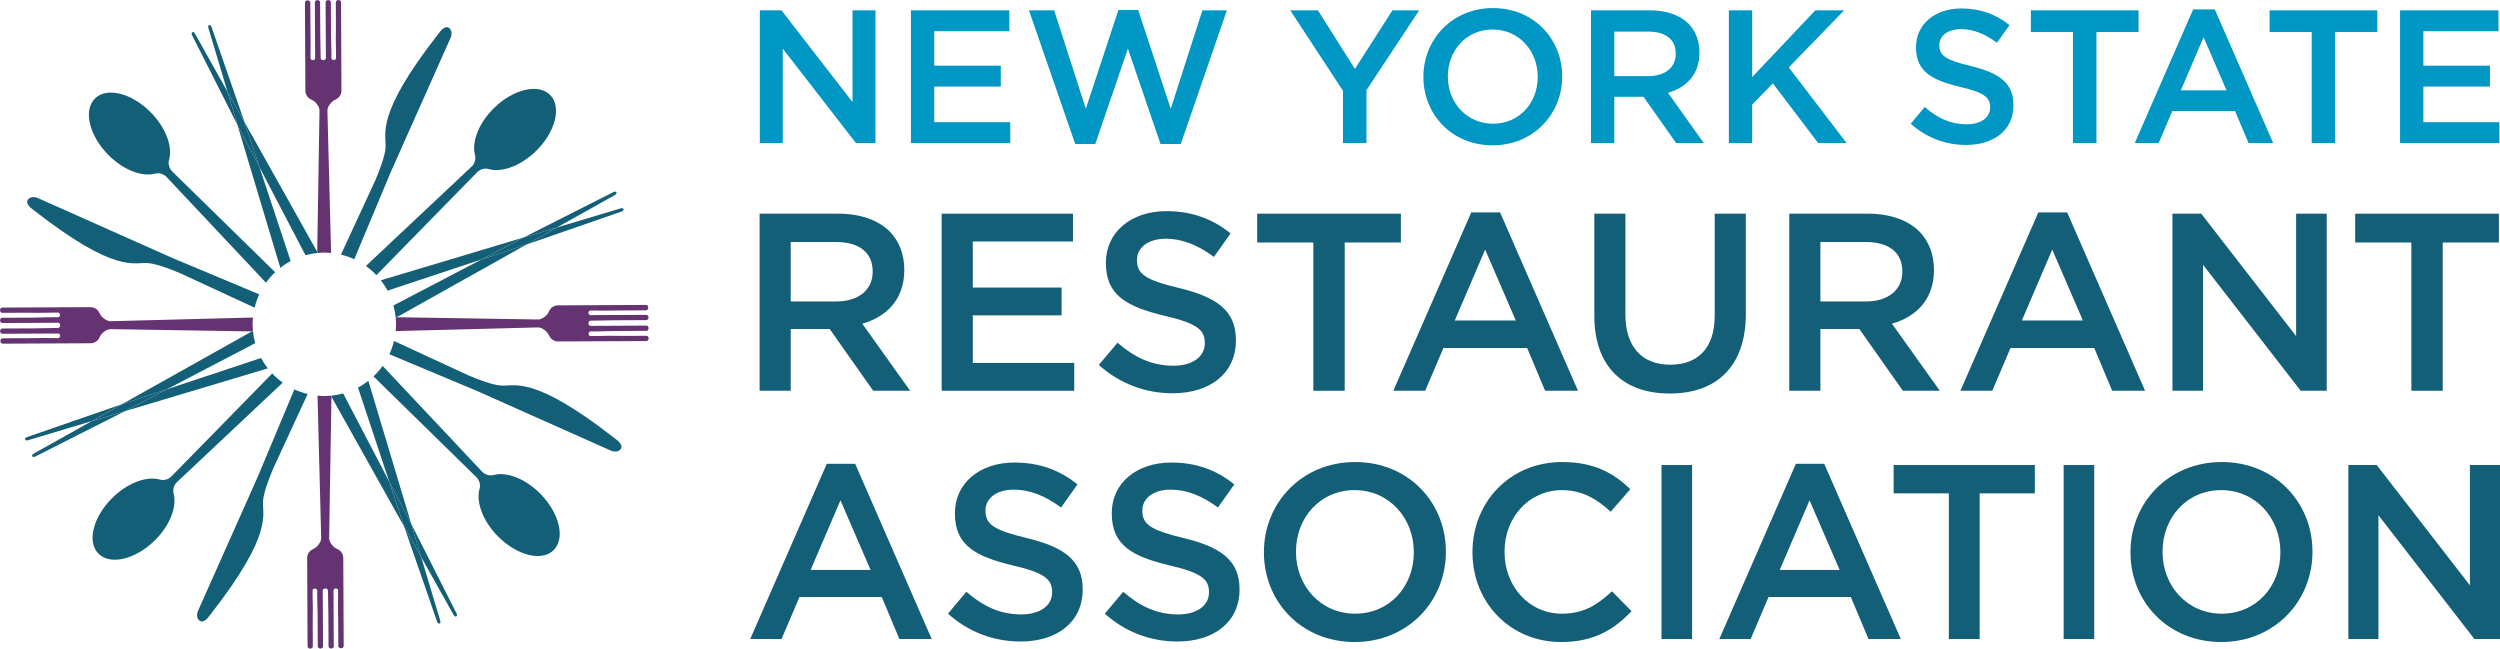 <?xml version="1.0" encoding="utf-8"?>
<!-- Generator: Adobe Illustrator 25.4.1, SVG Export Plug-In . SVG Version: 6.00 Build 0)  -->
<svg version="1.1" id="Layer_1" xmlns="http://www.w3.org/2000/svg" xmlns:xlink="http://www.w3.org/1999/xlink" x="0px" y="0px"
	 viewBox="0 0 631.542 163.853" enable-background="new 0 0 631.542 163.853" xml:space="preserve">
<g>
	<polygon fill="#0097C4" points="191.947,2.612 197.406,2.612 215.365,25.794 215.365,2.612 221.16,2.612 221.16,36.138 
		216.227,36.138 197.742,12.288 197.742,36.138 191.947,36.138 	"/>
	<polygon fill="#0097C4" points="230.116,2.612 254.972,2.612 254.972,7.88 236.006,7.88 236.006,16.598 252.817,16.598 
		252.817,21.868 236.006,21.868 236.006,30.868 255.211,30.868 255.211,36.138 230.116,36.138 	"/>
	<polygon fill="#0097C4" points="259.93,2.612 266.298,2.612 274.297,27.467 282.533,2.52 287.515,2.52 295.751,27.467 
		303.75,2.612 309.929,2.612 298.289,36.375 293.165,36.375 284.929,12.288 276.69,36.375 271.616,36.375 	"/>
	<polygon fill="#0097C4" points="339.254,22.919 325.94,2.611 332.934,2.611 342.272,17.412 351.755,2.611 358.507,2.611 
		345.194,22.777 345.194,36.137 339.254,36.137 	"/>
	<path fill="#0097C4" d="M388.456,19.469v-0.092c0-6.514-4.742-11.926-11.397-11.926c-6.659,0-11.304,5.314-11.304,11.828v0.098
		c0,6.509,4.741,11.875,11.399,11.875C383.809,31.252,388.456,25.984,388.456,19.469 M359.578,19.469v-0.092
		c0-9.438,7.278-17.339,17.576-17.339c10.296,0,17.48,7.807,17.48,17.242v0.098c0,9.433-7.28,17.334-17.574,17.334
		C366.762,36.711,359.578,28.908,359.578,19.469"/>
	<path fill="#0097C4" d="M416.425,19.231c4.216,0,6.896-2.204,6.896-5.605v-0.092c0-3.596-2.586-5.557-6.943-5.557h-8.574v11.254
		H416.425z M401.914,2.612h14.942c4.214,0,7.519,1.245,9.673,3.353c1.774,1.823,2.778,4.31,2.778,7.233v0.098
		c0,5.507-3.303,8.811-7.95,10.149l9.052,12.694h-6.991l-8.239-11.686h-7.376v11.686h-5.889V2.612z"/>
	<polygon fill="#0097C4" points="436.741,2.612 442.63,2.612 442.63,19.469 458.577,2.612 465.859,2.612 451.873,17.027 
		466.481,36.138 459.297,36.138 447.85,21.05 442.63,26.416 442.63,36.138 436.741,36.138 	"/>
	<path fill="#0097C4" d="M482.683,31.253l3.542-4.213c3.21,2.777,6.465,4.355,10.583,4.355c3.643,0,5.94-1.723,5.94-4.214v-0.092
		c0-2.398-1.342-3.688-7.567-5.128c-7.136-1.722-11.159-3.828-11.159-10.007v-0.098c0-5.745,4.79-9.72,11.446-9.72
		c4.885,0,8.764,1.484,12.165,4.213l-3.162,4.456c-3.016-2.252-6.034-3.449-9.098-3.449c-3.45,0-5.462,1.771-5.462,3.975v0.098
		c0,2.583,1.533,3.732,7.998,5.264c7.089,1.727,10.727,4.266,10.727,9.818v0.098c0,6.275-4.933,10.007-11.972,10.007
		C491.543,36.614,486.704,34.843,482.683,31.253"/>
	<polygon fill="#0097C4" points="523.661,8.075 513.028,8.075 513.028,2.612 540.232,2.612 540.232,8.075 529.6,8.075 529.6,36.138 
		523.661,36.138 	"/>
	<path fill="#0097C4" d="M562.457,22.821l-5.794-13.408l-5.745,13.408H562.457z M554.029,2.374h5.46l14.752,33.764h-6.227
		l-3.401-8.096h-15.851l-3.449,8.096h-6.034L554.029,2.374z"/>
	<polygon fill="#0097C4" points="583.972,8.075 573.34,8.075 573.34,2.612 600.543,2.612 600.543,8.075 589.911,8.075 
		589.911,36.138 583.972,36.138 	"/>
	<polygon fill="#0097C4" points="606.297,2.611 606.297,36.137 631.392,36.137 631.392,30.868 612.187,30.868 612.187,21.868 
		628.998,21.868 628.998,16.598 612.187,16.598 612.187,7.881 631.153,7.881 631.153,2.611 	"/>
</g>
<path fill="#145F78" d="M211.249,76.154c5.625,0,9.202-2.941,9.202-7.476V68.55c0-4.793-3.449-7.416-9.266-7.416h-11.437v15.02
	H211.249z M191.888,53.98h19.939c5.621,0,10.031,1.66,12.906,4.473c2.366,2.426,3.708,5.75,3.708,9.645v0.128
	c0,7.349-4.409,11.761-10.608,13.55l12.078,16.933h-9.33l-10.99-15.591h-9.84V98.71h-7.861V53.98z"/>
<polygon fill="#145F78" points="237.885,53.98 271.05,53.98 271.05,61.006 245.746,61.006 245.746,72.639 268.176,72.639 
	268.176,79.666 245.746,79.666 245.746,91.678 271.371,91.678 271.371,98.71 237.885,98.71 "/>
<path fill="#145F78" d="M277.576,92.191l4.73-5.622c4.282,3.705,8.626,5.817,14.121,5.817c4.857,0,7.924-2.301,7.924-5.627V86.63
	c0-3.192-1.789-4.92-10.096-6.836c-9.523-2.301-14.888-5.109-14.888-13.355v-0.128c0-7.667,6.389-12.971,15.272-12.971
	c6.517,0,11.693,1.982,16.231,5.622l-4.217,5.944c-4.026-3.003-8.052-4.602-12.142-4.602c-4.602,0-7.285,2.367-7.285,5.304v0.128
	c0,3.449,2.045,4.986,10.671,7.031c9.457,2.3,14.314,5.684,14.314,13.098v0.128c0,8.37-6.581,13.356-15.975,13.356
	C289.398,99.351,282.944,96.982,277.576,92.191"/>
<polygon fill="#145F78" points="331.772,61.262 317.587,61.262 317.587,53.98 353.882,53.98 353.882,61.262 339.696,61.262 
	339.696,98.71 331.772,98.71 "/>
<path fill="#145F78" d="M382.909,80.947l-7.734-17.896l-7.667,17.896H382.909z M371.662,53.662h7.285l19.682,45.048h-8.308
	l-4.538-10.798h-21.15l-4.602,10.798h-8.052L371.662,53.662z"/>
<path fill="#145F78" d="M402.749,79.732V53.98h7.859v25.43c0,8.307,4.281,12.719,11.31,12.719c6.967,0,11.247-4.155,11.247-12.397
	V53.98h7.861v25.367c0,13.356-7.54,20.064-19.236,20.064C410.163,99.412,402.749,92.703,402.749,79.732"/>
<path fill="#145F78" d="M471.361,76.154c5.625,0,9.202-2.941,9.202-7.476V68.55c0-4.793-3.449-7.416-9.266-7.416H459.86v15.02
	H471.361z M451.999,53.98h19.939c5.622,0,10.031,1.66,12.907,4.473c2.364,2.426,3.707,5.75,3.707,9.645v0.128
	c0,7.349-4.409,11.761-10.608,13.55l12.078,16.933h-9.33l-10.99-15.591h-9.84V98.71h-7.861V53.98z"/>
<path fill="#145F78" d="M526.163,80.947l-7.734-17.896l-7.667,17.896H526.163z M514.916,53.662h7.285l19.68,45.048h-8.306
	l-4.537-10.798h-21.15l-4.602,10.798h-8.052L514.916,53.662z"/>
<polygon fill="#145F78" points="548.791,53.98 556.076,53.98 580.039,84.909 580.039,53.98 587.77,53.98 587.77,98.71 
	581.189,98.71 556.523,66.89 556.523,98.71 548.791,98.71 "/>
<polygon fill="#145F78" points="594.962,53.98 594.962,61.263 609.149,61.263 609.149,98.709 617.071,98.709 617.071,61.263 
	631.257,61.263 631.257,53.98 "/>
<path fill="#145F78" d="M219.916,143.97l-7.599-17.582l-7.536,17.582H219.916z M208.864,117.157h7.16l19.342,44.271h-8.164
	l-4.459-10.612h-20.786l-4.523,10.612h-7.912L208.864,117.157z"/>
<path fill="#145F78" d="M239.47,155.024l4.646-5.53c4.208,3.644,8.478,5.716,13.88,5.716c4.771,0,7.786-2.261,7.786-5.525v-0.124
	c0-3.14-1.758-4.835-9.922-6.721c-9.357-2.261-14.632-5.022-14.632-13.122v-0.127c0-7.535,6.281-12.747,15.01-12.747
	c6.404,0,11.491,1.944,15.95,5.526l-4.145,5.839c-3.958-2.951-7.913-4.519-11.932-4.519c-4.521,0-7.158,2.323-7.158,5.212v0.123
	c0,3.393,2.009,4.898,10.487,6.908c9.294,2.26,14.065,5.59,14.065,12.874v0.123c0,8.228-6.468,13.126-15.698,13.126
	C251.089,162.055,244.745,159.732,239.47,155.024"/>
<path fill="#145F78" d="M279.095,155.024l4.646-5.53c4.208,3.644,8.478,5.716,13.88,5.716c4.771,0,7.786-2.261,7.786-5.525v-0.124
	c0-3.14-1.758-4.835-9.922-6.721c-9.357-2.261-14.632-5.022-14.632-13.122v-0.127c0-7.535,6.281-12.747,15.008-12.747
	c6.405,0,11.493,1.944,15.951,5.526l-4.145,5.839c-3.958-2.951-7.913-4.519-11.932-4.519c-4.521,0-7.158,2.323-7.158,5.212v0.123
	c0,3.393,2.009,4.898,10.487,6.908c9.294,2.26,14.065,5.59,14.065,12.874v0.123c0,8.228-6.468,13.126-15.698,13.126
	C290.712,162.055,284.37,159.732,279.095,155.024"/>
<path fill="#145F78" d="M357.154,139.575v-0.128c0-8.537-6.219-15.634-14.946-15.634c-8.729,0-14.821,6.969-14.821,15.511v0.123
	c0,8.542,6.218,15.577,14.946,15.577C351.062,155.024,357.154,148.117,357.154,139.575 M319.287,139.575v-0.128
	c0-12.37,9.544-22.732,23.046-22.732c13.5,0,22.921,10.237,22.921,22.609v0.123c0,12.376-9.544,22.736-23.046,22.736
	C328.705,162.183,319.287,151.946,319.287,139.575"/>
<path fill="#145F78" d="M371.971,139.575v-0.128c0-12.495,9.357-22.732,22.67-22.732c8.1,0,12.997,2.826,17.206,6.846l-4.961,5.716
	c-3.516-3.265-7.285-5.463-12.309-5.463c-8.352,0-14.506,6.907-14.506,15.511v0.123c0,8.604,6.092,15.577,14.506,15.577
	c5.402,0,8.855-2.139,12.621-5.654l4.962,5.026c-4.584,4.77-9.608,7.786-17.833,7.786
	C381.515,162.183,371.971,152.198,371.971,139.575"/>
<rect x="419.724" y="117.471" fill="#145F78" width="7.725" height="43.957"/>
<path fill="#145F78" d="M464.725,143.97l-7.598-17.582l-7.538,17.582H464.725z M453.673,117.157h7.16l19.342,44.271h-8.164
	l-4.459-10.612h-20.785l-4.523,10.612h-7.912L453.673,117.157z"/>
<polygon fill="#145F78" points="492.306,124.63 478.364,124.63 478.364,117.47 514.034,117.47 514.034,124.63 500.093,124.63 
	500.093,161.428 492.306,161.428 "/>
<rect x="521.312" y="117.471" fill="#145F78" width="7.725" height="43.957"/>
<path fill="#145F78" d="M576.065,139.575v-0.128c0-8.537-6.219-15.634-14.946-15.634c-8.729,0-14.821,6.969-14.821,15.511v0.123
	c0,8.542,6.218,15.577,14.946,15.577C569.972,155.024,576.065,148.117,576.065,139.575 M538.198,139.575v-0.128
	c0-12.37,9.544-22.732,23.046-22.732c13.5,0,22.921,10.237,22.921,22.609v0.123c0,12.376-9.544,22.736-23.046,22.736
	C547.616,162.183,538.198,151.946,538.198,139.575"/>
<polygon fill="#145F78" points="623.943,117.47 623.943,147.865 600.395,117.47 593.235,117.47 593.235,161.427 600.834,161.427 
	600.834,130.155 625.074,161.427 631.542,161.427 631.542,117.47 "/>
<g>
	<path fill="#145F78" d="M98.32,121.659L86.688,99.384c-0.96,0.261-1.945,0.463-2.962,0.563l-0.005,0.282l6.229,11.112
		l11.342,20.251l0.668,1.191l0.147,0.262l-0.102-0.294L98.32,121.659z"/>
	<path fill="#145F78" d="M109.215,145.743l5.164,9.217l0.17,0.301c0.003,0.007,0,0.001,0.004,0.007
		c0.371,0.693,0.701,0.452,0.701,0.452c0.286-0.136,0.188-0.521,0.103-0.712l-0.134-0.263l-5.344-10.568l-6.011-11.884l2.52,8.405
		L109.215,145.743z"/>
	<path fill="#145F78" d="M83.567,99.955l0.154,0.274l0.005-0.282C83.673,99.952,83.619,99.95,83.567,99.955z"/>
	<path fill="#145F78" d="M98.32,121.659l5.411,10.362l0.136,0.27l-0.084-0.28l-0.391-1.308l-6.665-22.233l-3.676-12.271
		c-0.821,0.641-1.691,1.22-2.616,1.714L98.32,121.659z"/>
	<path fill="#145F78" d="M106.465,145.622l3.876,11.19l0.096,0.279c0.079,0.195,0.287,0.532,0.584,0.421
		c0,0,0.402-0.068,0.164-0.816c-0.001-0.008,0.001-0.001-0.001-0.009l-0.099-0.33l-3.035-10.118l-1.662-5.543l-4.283-7.648
		L106.465,145.622z"/>
	<polygon fill="#145F78" points="98.32,121.659 102.004,132.752 102.106,133.046 106.388,140.695 103.868,132.29 103.732,132.02 	
		"/>
	<path fill="#145F78" d="M94.346,95.086l25.999,25.456c0.836,0.819,1.111,2.036,0.749,3.134c-0.011,0.035-0.012,0.075-0.024,0.11
		c-0.031,0.1-0.04,0.211-0.068,0.314c-0.572,3.246,1.151,7.685,4.719,11.327c4.807,4.904,11.131,6.5,14.124,3.565
		c2.996-2.933,1.528-9.289-3.279-14.194c-3.505-3.577-7.814-5.384-11.053-4.966c-0.256,0.033-0.508,0.081-0.751,0.143
		c-1.067,0.279-2.217-0.015-2.987-0.835L96.662,92.431C95.977,93.391,95.201,94.278,94.346,95.086z"/>
	<path fill="#145F78" d="M120.395,98.72l33.912,15.109c1.078,0.48,2.239,0.218,2.599-0.582c0.243-0.54-0.061-1.147-0.633-1.731
		c-0.049-0.044-0.13-0.116-0.18-0.162c-0.259-0.203-0.514-0.403-0.768-0.602c-20.839-16.283-25.339-13.049-28.891-13.364
		c-2.163-0.192-5.466-1.448-8.167-2.591l-18.738-8.665c-0.278,1.169-0.668,2.292-1.161,3.36L120.395,98.72z"/>
	<path fill="#145F78" d="M68.768,94.345l-25.455,25.998c-0.82,0.837-2.037,1.113-3.134,0.751c-0.035-0.012-0.077-0.012-0.111-0.024
		c-0.1-0.031-0.211-0.04-0.314-0.068c-3.247-0.572-7.683,1.151-11.326,4.721c-4.905,4.806-6.502,11.129-3.568,14.124
		c2.936,2.995,9.29,1.527,14.194-3.281c3.578-3.505,5.384-7.814,4.968-11.053c-0.032-0.258-0.081-0.506-0.142-0.749
		c-0.279-1.07,0.013-2.217,0.833-2.988l26.708-25.113C70.463,95.976,69.575,95.2,68.768,94.345z"/>
	<path fill="#145F78" d="M65.133,120.393l-15.109,33.913c-0.479,1.078-0.219,2.239,0.581,2.599c0.54,0.242,1.147-0.061,1.732-0.632
		c0.044-0.051,0.116-0.134,0.16-0.183c0.203-0.258,0.405-0.513,0.602-0.767c16.283-20.84,13.05-25.339,13.365-28.892
		c0.192-2.163,1.447-5.466,2.591-8.165l8.665-18.739c-1.169-0.278-2.292-0.668-3.361-1.161L65.133,120.393z"/>
	<path fill="#145F78" d="M42.195,98.319l22.274-11.633c-0.261-0.96-0.462-1.944-0.562-2.96l-0.285-0.005l-11.111,6.228
		L32.26,101.291l-1.19,0.668l-0.254,0.142l0.284-0.099L42.195,98.319z"/>
	<path fill="#145F78" d="M18.111,109.217l-9.217,5.161l-0.302,0.168c-0.004,0.004,0,0.001-0.005,0.004
		c-0.693,0.373-0.452,0.703-0.452,0.703c0.136,0.286,0.521,0.188,0.713,0.103l0.263-0.134l10.567-5.344l11.876-6.007l-8.39,2.515
		L18.111,109.217z"/>
	<path fill="#145F78" d="M63.899,83.566l-0.277,0.155l0.285,0.005C63.902,83.673,63.904,83.619,63.899,83.566z"/>
	<path fill="#145F78" d="M18.232,106.462l-11.19,3.879l-0.278,0.096c-0.196,0.079-0.534,0.287-0.423,0.584
		c0,0,0.068,0.402,0.819,0.164c0.005-0.003,0.001,0,0.007-0.003l0.331-0.099l10.12-3.035l5.548-1.663l7.651-4.285L18.232,106.462z"
		/>
	<path fill="#145F78" d="M42.195,98.319l-10.361,5.411l-0.279,0.141l0.289-0.087l1.308-0.393l22.232-6.665l12.271-3.676
		c-0.641-0.821-1.22-1.691-1.714-2.616L42.195,98.319z"/>
	<polygon fill="#145F78" points="42.195,98.319 31.1,102.002 30.816,102.101 23.165,106.386 31.555,103.871 31.834,103.73 	"/>
	<path fill="#145F78" d="M54.637,18.11l-5.163-9.217l-0.168-0.301c-0.004-0.007-0.001-0.001-0.004-0.008
		c-0.374-0.692-0.701-0.45-0.701-0.45c-0.287,0.136-0.19,0.521-0.103,0.713l0.132,0.263l5.344,10.567l6.007,11.876l-2.518-8.398
		L54.637,18.11z"/>
	<path fill="#145F78" d="M65.535,42.196l11.632,22.272c0.961-0.261,1.946-0.462,2.963-0.563l0.005-0.281l-6.23-11.115L62.562,32.259
		l-0.667-1.19l-0.147-0.263l0.102,0.293L65.535,42.196z"/>
	<path fill="#145F78" d="M80.287,63.898l-0.153-0.273l-0.005,0.281C80.181,63.901,80.235,63.903,80.287,63.898z"/>
	<path fill="#145F78" d="M65.535,42.196l-5.413-10.364l-0.14-0.278l0.087,0.289l0.393,1.308l6.667,22.232l3.676,12.271
		c0.821-0.641,1.691-1.22,2.616-1.714L65.535,42.196z"/>
	<path fill="#145F78" d="M57.39,18.231l-3.878-11.19l-0.096-0.279c-0.079-0.195-0.287-0.532-0.585-0.421
		c0,0-0.401,0.067-0.163,0.817c0.003,0.007,0,0.001,0.003,0.008l0.098,0.33l3.035,10.12l1.661,5.541l4.284,7.649L57.39,18.231z"/>
	<polygon fill="#145F78" points="65.535,42.196 61.85,31.099 61.748,30.806 57.464,23.157 59.981,31.554 60.122,31.832 	"/>
	<path fill="#145F78" d="M69.508,68.767l-26-25.455c-0.835-0.819-1.111-2.036-0.749-3.134c0.011-0.035,0.013-0.075,0.023-0.111
		c0.033-0.1,0.043-0.21,0.069-0.313c0.573-3.246-1.151-7.685-4.721-11.326c-4.806-4.905-11.129-6.502-14.124-3.568
		c-2.995,2.935-1.527,9.29,3.281,14.194c3.506,3.578,7.814,5.386,11.053,4.968c0.258-0.033,0.508-0.081,0.749-0.143
		c1.07-0.279,2.219,0.013,2.989,0.833l25.113,26.709C67.877,70.462,68.653,69.574,69.508,68.767z"/>
	<path fill="#145F78" d="M43.46,65.133L9.547,50.024c-1.078-0.481-2.237-0.218-2.599,0.582c-0.243,0.54,0.061,1.146,0.633,1.731
		c0.049,0.044,0.131,0.116,0.18,0.16c0.259,0.203,0.513,0.405,0.768,0.602c20.839,16.283,25.339,13.05,28.892,13.365
		c2.163,0.192,5.465,1.447,8.165,2.59l18.74,8.667c0.278-1.169,0.668-2.292,1.161-3.36L43.46,65.133z"/>
	<path fill="#145F78" d="M121.656,65.534L99.385,77.166c0.261,0.961,0.463,1.946,0.563,2.963l0.281,0.005l11.114-6.23l20.251-11.343
		l1.189-0.667l0.255-0.143l-0.285,0.099L121.656,65.534z"/>
	<path fill="#145F78" d="M145.743,54.637l9.217-5.163l0.302-0.168c0.005-0.004,0-0.001,0.005-0.004
		c0.695-0.373,0.451-0.703,0.451-0.703c-0.135-0.286-0.52-0.187-0.713-0.103l-0.262,0.134l-10.567,5.344l-11.881,6.008l8.4-2.519
		L145.743,54.637z"/>
	<path fill="#145F78" d="M99.956,80.286l0.273-0.153l-0.281-0.005C99.953,80.181,99.951,80.234,99.956,80.286z"/>
	<path fill="#145F78" d="M145.622,57.39l11.19-3.878l0.279-0.098c0.196-0.079,0.533-0.286,0.422-0.584c0,0-0.068-0.402-0.819-0.163
		c-0.007,0.001,0,0-0.007,0.001l-0.331,0.099l-10.12,3.034l-5.541,1.662l-7.656,4.287L145.622,57.39z"/>
	<path fill="#145F78" d="M121.656,65.534l10.365-5.413l0.274-0.139l-0.284,0.085l-1.309,0.393l-22.231,6.665l-12.272,3.676
		c0.641,0.821,1.22,1.691,1.714,2.616L121.656,65.534z"/>
	<polygon fill="#145F78" points="121.656,65.534 132.753,61.85 133.039,61.751 140.695,57.464 132.295,59.983 132.021,60.121 	"/>
	<path fill="#145F78" d="M95.086,69.507l25.455-25.999c0.82-0.836,2.037-1.111,3.134-0.751c0.035,0.012,0.075,0.013,0.109,0.025
		c0.102,0.031,0.211,0.041,0.313,0.068c3.249,0.572,7.686-1.151,11.328-4.721c4.904-4.806,6.501-11.129,3.565-14.124
		c-2.933-2.995-9.287-1.525-14.194,3.279c-3.577,3.506-5.383,7.815-4.966,11.055c0.033,0.258,0.083,0.506,0.143,0.749
		c0.279,1.07-0.013,2.217-0.835,2.989L92.432,67.191C93.391,67.876,94.279,68.652,95.086,69.507z"/>
	<path fill="#145F78" d="M98.721,43.459L113.83,9.546c0.48-1.078,0.218-2.237-0.582-2.599c-0.541-0.242-1.146,0.061-1.731,0.633
		c-0.044,0.049-0.119,0.131-0.162,0.182c-0.202,0.258-0.403,0.513-0.602,0.767c-16.283,20.84-13.05,25.34-13.365,28.892
		c-0.192,2.163-1.447,5.466-2.59,8.165l-8.666,18.74c1.169,0.278,2.292,0.668,3.362,1.161L98.721,43.459z"/>
</g>
<path fill="#663372" d="M81.926,100.038c-0.579,0-1.149-0.033-1.714-0.087l0.927,35.936c0.023,0.84-0.589,1.69-1.174,2.256
	c-0.242,0.21-0.52,0.391-0.83,0.534c-0.007,0.003-0.013,0.007-0.019,0.008c-0.079,0.037-0.139,0.092-0.214,0.132
	c-0.13,0.071-0.254,0.146-0.371,0.228c-1.022,0.787-0.936,1.964-0.936,1.964l0.02,3.446c-0.001,0.011-0.007,0.017-0.007,0.028
	l0.091,18.799c0,0.315,0.293,0.57,0.645,0.569h0.039c0.354-0.001,0.643-0.26,0.643-0.576l-0.028-5.857
	c0.044-1.982,0.043-4.599-0.04-8.061l-0.001-0.154c0-0.287,0.262-0.524,0.586-0.525c0.329-0.001,0.594,0.235,0.592,0.526
	c-0.009,0.939-0.009,3.095,0.1,6.044l0.04,8.021c0.001,0.314,0.291,0.57,0.645,0.569h0.039c0.355-0.003,0.644-0.26,0.643-0.576
	l-0.069-14.096c0.015-0.224,0.183-0.409,0.417-0.47c0.053-0.015,0.106-0.031,0.163-0.031h0.126h0.012
	c0.067-0.001,0.128,0.015,0.187,0.032c0.232,0.068,0.405,0.256,0.406,0.486c0.023,2.382,0.061,4.359,0.108,6.015l0.039,8.057
	c0.001,0.315,0.293,0.57,0.646,0.569h0.037c0.355-0.001,0.644-0.262,0.643-0.574l-0.069-14.144c0.041-0.252,0.274-0.453,0.572-0.454
	c0.33-0.001,0.597,0.238,0.592,0.53c-0.045,3.118-0.029,5.537,0.017,7.444l0.02,4.094l0.005,0.011l0.011,2.451
	c0,0.314,0.292,0.57,0.646,0.569h0.039c0.756-0.004,0.672-0.709,0.672-0.709l-0.016-3.394v-0.037l-0.073-15.173l-0.017-3.474
	c0,0,0.067-1.133-0.904-1.909c-0.176-0.143-0.381-0.274-0.634-0.383c-0.017-0.008-0.028-0.017-0.045-0.025
	c-0.313-0.139-0.59-0.318-0.835-0.525c-0.589-0.562-1.165-1.404-1.151-2.245l0.577-35.649l-0.154-0.274
	C83.026,100.004,82.48,100.038,81.926,100.038z"/>
<path fill="#663372" d="M163.278,84.827l-5.859,0.028c-1.981-0.044-4.598-0.043-8.06,0.039h-0.154c-0.287,0-0.524-0.259-0.525-0.585
	c-0.001-0.329,0.235-0.594,0.528-0.592c0.938,0.009,3.094,0.009,6.044-0.1l8.018-0.039c0.317-0.001,0.572-0.292,0.57-0.648
	l-0.001-0.037c-0.001-0.354-0.259-0.644-0.574-0.641l-14.095,0.067c-0.226-0.012-0.411-0.18-0.473-0.415
	c-0.015-0.052-0.029-0.104-0.029-0.162v-0.126v-0.013c0-0.065,0.013-0.127,0.031-0.186c0.069-0.232,0.256-0.405,0.488-0.406
	c2.382-0.023,4.359-0.061,6.015-0.108l8.057-0.039c0.315-0.003,0.569-0.292,0.568-0.648v-0.037c-0.001-0.354-0.26-0.644-0.574-0.641
	l-14.143,0.068c-0.254-0.04-0.453-0.274-0.454-0.572c-0.001-0.33,0.238-0.596,0.53-0.592c3.118,0.044,5.537,0.031,7.445-0.017
	l4.093-0.02l0.012-0.004l2.45-0.011c0.314-0.003,0.572-0.294,0.569-0.648v-0.037c-0.004-0.756-0.711-0.673-0.711-0.673l-3.393,0.017
	h-0.037l-15.173,0.073l-3.474,0.016c0,0-1.133-0.067-1.91,0.903c-0.142,0.178-0.275,0.381-0.382,0.636
	c-0.008,0.017-0.017,0.029-0.024,0.047c-0.14,0.311-0.321,0.589-0.526,0.833v-0.001c-0.564,0.59-1.404,1.166-2.247,1.154
	l-35.649-0.577l-0.273,0.153c0.049,0.541,0.083,1.086,0.083,1.64c0,0.579-0.033,1.149-0.087,1.714l35.936-0.928
	c0.842-0.023,1.688,0.59,2.256,1.174c0.21,0.243,0.393,0.52,0.534,0.829c0.003,0.007,0.007,0.013,0.008,0.02
	c0.036,0.079,0.091,0.138,0.132,0.212c0.07,0.13,0.146,0.254,0.227,0.371c0.788,1.022,1.965,0.935,1.965,0.935l3.445-0.017
	c0.011,0.001,0.019,0.007,0.029,0.007l18.799-0.091c0.314-0.001,0.57-0.292,0.569-0.648v-0.037
	C163.852,85.115,163.592,84.826,163.278,84.827z"/>
<path fill="#663372" d="M63.816,81.926c0-0.579,0.034-1.149,0.087-1.714L27.966,81.14c-0.842,0.021-1.69-0.59-2.259-1.174
	c-0.208-0.243-0.391-0.52-0.533-0.83c-0.003-0.007-0.005-0.013-0.009-0.02c-0.035-0.079-0.089-0.138-0.131-0.214
	c-0.069-0.128-0.146-0.252-0.227-0.37c-0.787-1.022-1.964-0.936-1.964-0.936l-3.446,0.019c-0.011-0.001-0.019-0.007-0.029-0.007
	L0.569,77.699C0.255,77.7-0.001,77.992,0,78.347v0.036c0.003,0.355,0.262,0.644,0.576,0.643l5.857-0.028
	c1.982,0.044,4.599,0.043,8.061-0.039l0.154-0.001c0.287,0,0.524,0.26,0.526,0.585c0.001,0.33-0.236,0.596-0.528,0.593
	c-0.938-0.009-3.095-0.009-6.044,0.1l-8.02,0.039c-0.315,0.001-0.57,0.293-0.569,0.646v0.037c0.003,0.355,0.26,0.644,0.576,0.643
	l14.095-0.068c0.224,0.012,0.409,0.182,0.471,0.415c0.015,0.053,0.029,0.106,0.029,0.163l0.001,0.126v0.012
	c0,0.067-0.015,0.127-0.033,0.187c-0.068,0.232-0.255,0.405-0.485,0.406c-2.383,0.023-4.36,0.061-6.016,0.108l-8.056,0.039
	c-0.315,0.001-0.572,0.293-0.569,0.646v0.037c0.001,0.355,0.259,0.645,0.573,0.643l14.144-0.068c0.254,0.04,0.451,0.274,0.454,0.572
	c0.001,0.329-0.238,0.596-0.529,0.592c-3.118-0.045-5.538-0.031-7.445,0.017L3.13,85.446l-0.011,0.005l-2.45,0.011
	c-0.314,0.003-0.572,0.293-0.57,0.648v0.037c0.004,0.756,0.712,0.672,0.712,0.672l3.391-0.016h0.039l15.171-0.073l3.474-0.016
	c0,0,1.134,0.067,1.911-0.903c0.14-0.178,0.272-0.382,0.382-0.637c0.007-0.016,0.016-0.028,0.023-0.045
	c0.14-0.311,0.321-0.589,0.528-0.835v0.001c0.562-0.59,1.404-1.166,2.245-1.151l35.647,0.577l0.277-0.155
	C63.85,83.025,63.816,82.48,63.816,81.926z"/>
<path fill="#663372" d="M81.926,63.815c0.579,0,1.15,0.033,1.716,0.087l-0.93-35.937c-0.02-0.841,0.59-1.688,1.177-2.256
	c0.242-0.21,0.517-0.393,0.829-0.534c0.007-0.004,0.012-0.005,0.017-0.009c0.079-0.036,0.14-0.091,0.214-0.131
	c0.13-0.069,0.254-0.144,0.371-0.228c1.022-0.787,0.935-1.964,0.935-1.964l-0.019-3.446c0-0.009,0.007-0.019,0.007-0.028
	l-0.09-18.799C86.152,0.254,85.862-0.001,85.507,0h-0.037c-0.354,0.003-0.644,0.26-0.641,0.576l0.027,5.856
	c-0.043,1.984-0.041,4.6,0.04,8.063v0.152c0.001,0.289-0.259,0.524-0.585,0.526c-0.329,0.001-0.594-0.236-0.592-0.528
	c0.009-0.939,0.009-3.095-0.099-6.044l-0.04-8.02c-0.003-0.315-0.291-0.57-0.648-0.569h-0.036c-0.355,0.003-0.645,0.262-0.642,0.576
	l0.068,14.096c-0.013,0.224-0.182,0.409-0.417,0.47c-0.052,0.015-0.104,0.031-0.162,0.031h-0.126h-0.013
	c-0.065,0-0.127-0.015-0.186-0.032c-0.234-0.068-0.405-0.256-0.407-0.486c-0.021-2.382-0.06-4.359-0.107-6.015l-0.039-8.057
	c-0.003-0.314-0.292-0.57-0.646-0.569H80.18c-0.354,0.001-0.644,0.26-0.641,0.574l0.068,14.144c-0.04,0.254-0.274,0.453-0.57,0.454
	c-0.331,0.001-0.597-0.238-0.593-0.53c0.044-3.118,0.031-5.538-0.017-7.444l-0.02-4.094l-0.004-0.011l-0.011-2.451
	c-0.001-0.315-0.294-0.57-0.648-0.569L77.706,0.1c-0.757,0.003-0.672,0.709-0.672,0.709l0.016,3.391V4.24l0.073,15.171l0.017,3.474
	c0,0-0.068,1.134,0.902,1.911c0.178,0.142,0.382,0.274,0.636,0.382c0.017,0.008,0.028,0.017,0.047,0.024
	c0.311,0.139,0.59,0.319,0.835,0.526h-0.001c0.589,0.562,1.166,1.404,1.153,2.245l-0.577,35.651l0.153,0.273
	C80.827,63.849,81.373,63.815,81.926,63.815z"/>
</svg>
